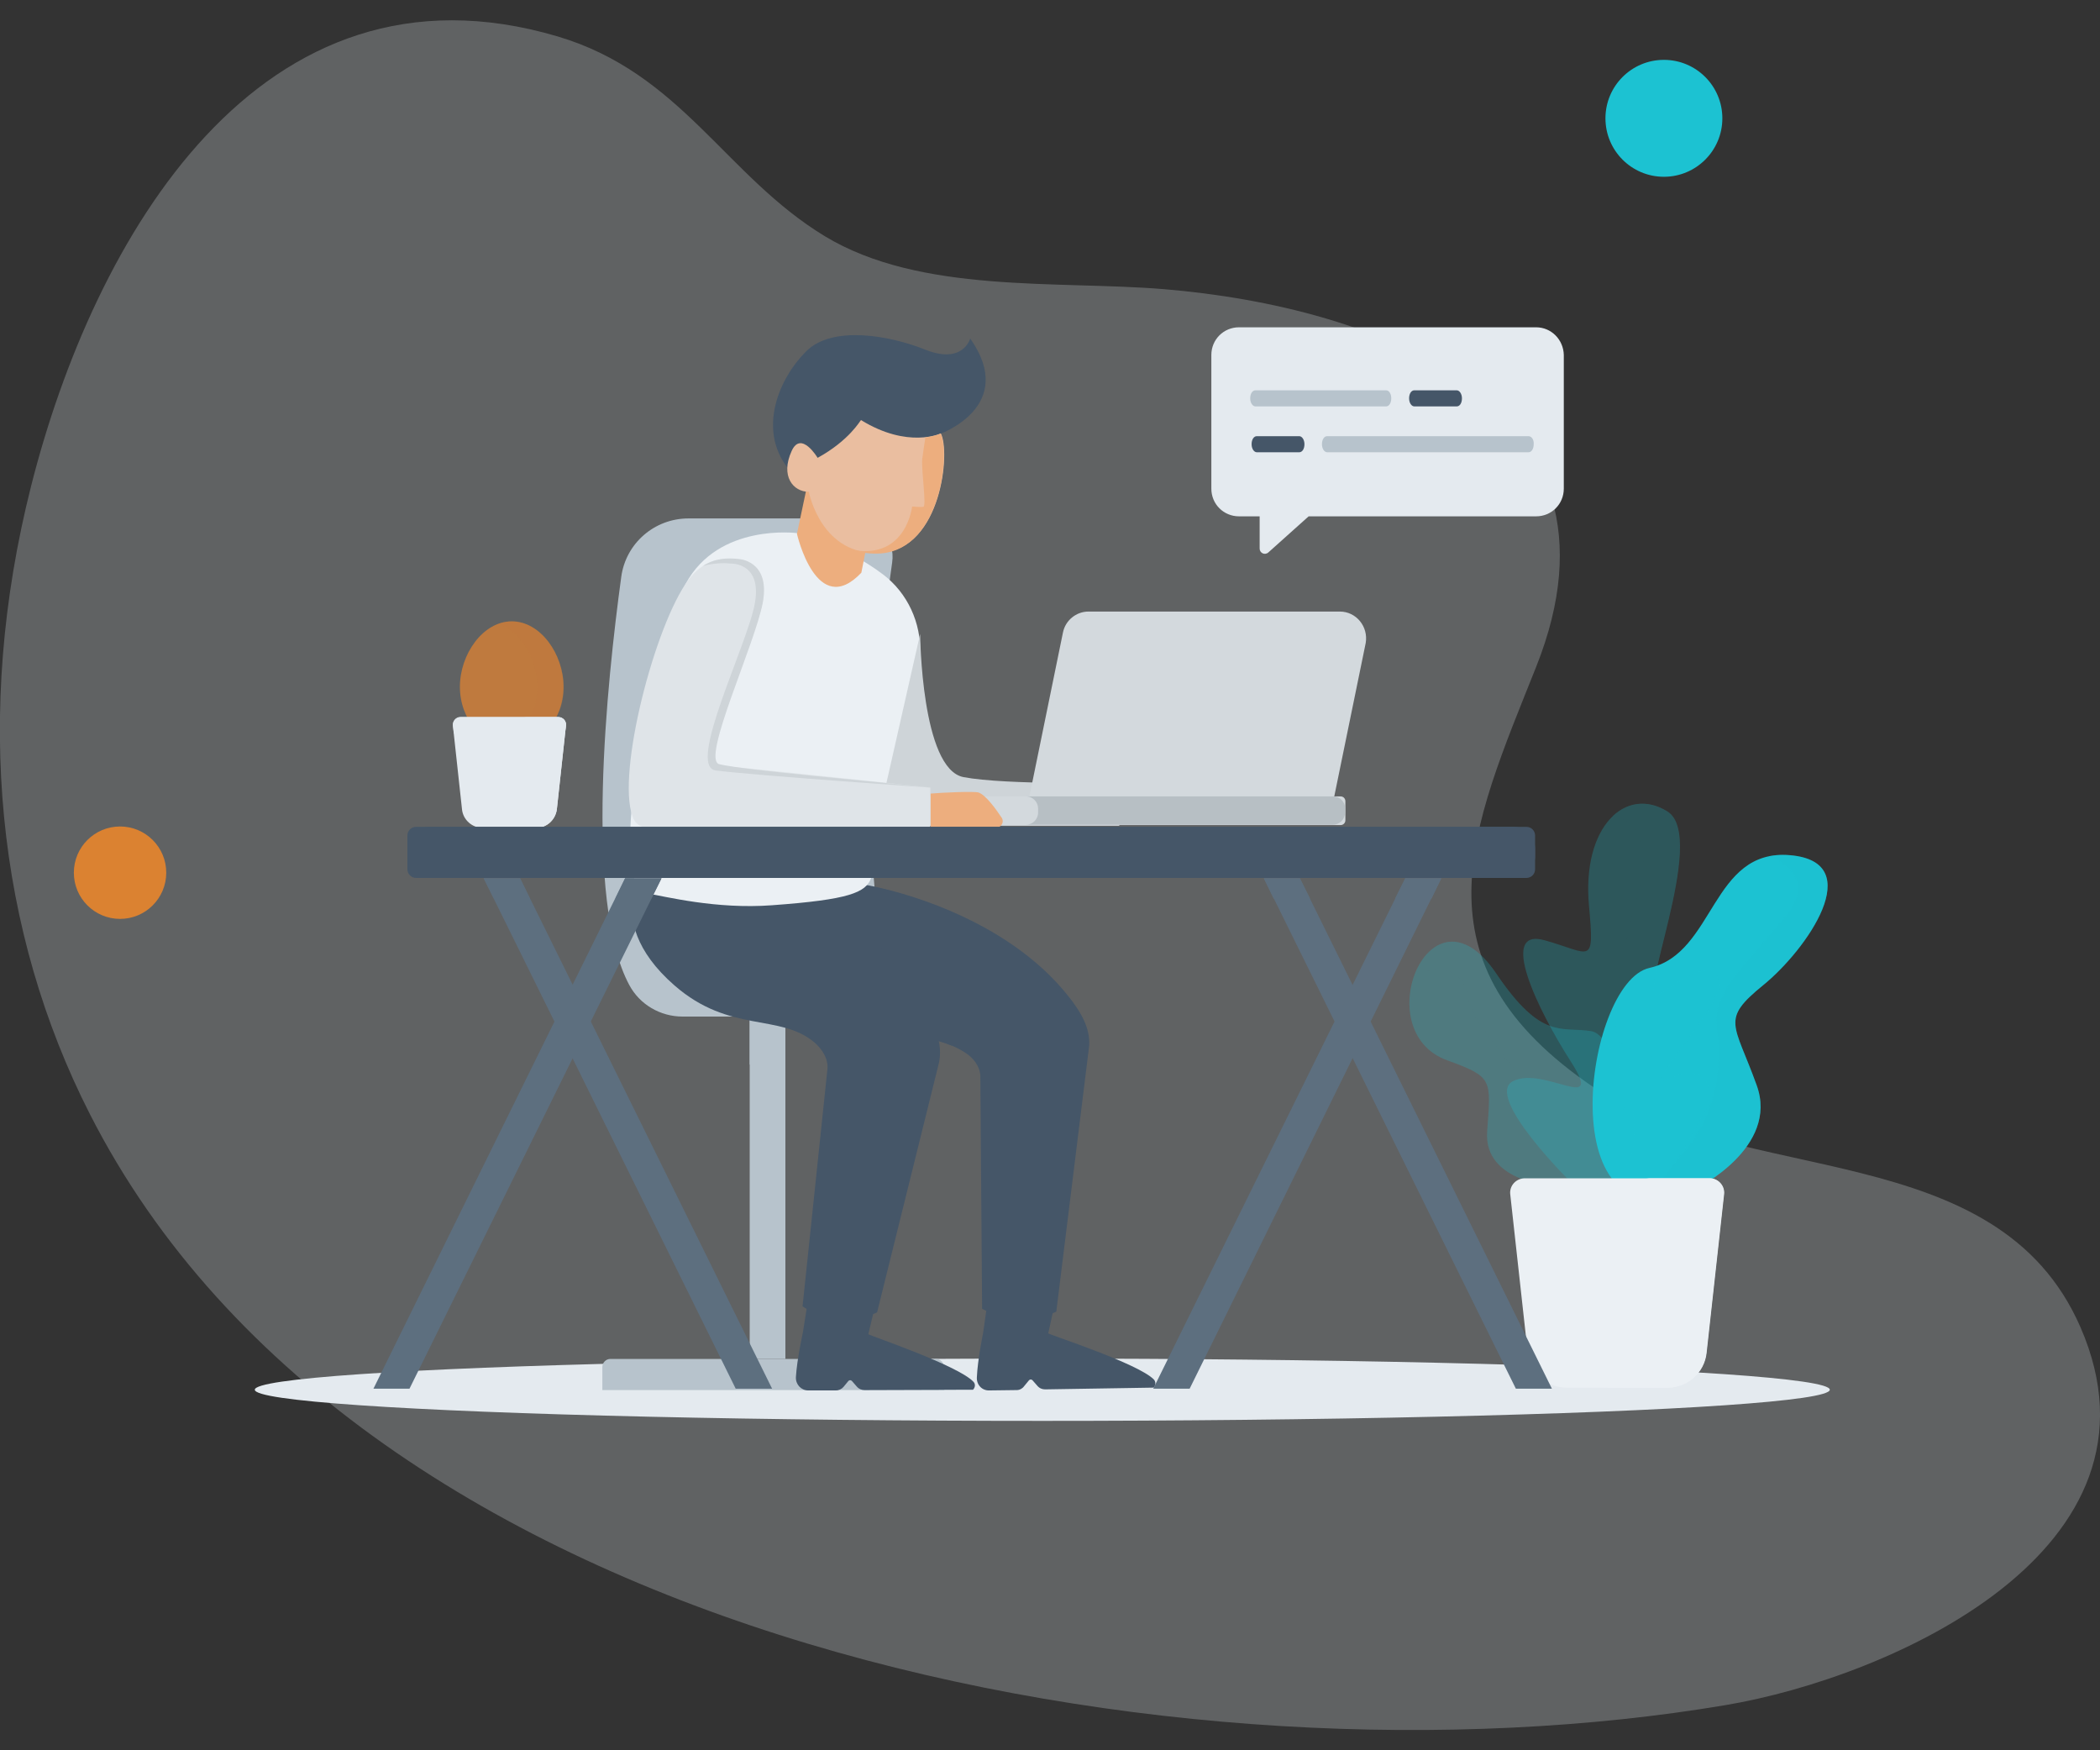 <?xml version="1.0" encoding="utf-8"?>
<!-- Generator: Adobe Illustrator 23.0.1, SVG Export Plug-In . SVG Version: 6.00 Build 0)  -->
<svg version="1.1" id="Layer_1" xmlns="http://www.w3.org/2000/svg" xmlns:xlink="http://www.w3.org/1999/xlink" x="0px" y="0px"
	 width="600px" height="500px" viewBox="0 0 600 500" style="enable-background:new 0 0 600 500;" xml:space="preserve">
<rect x="0" y="0" width="600" height="500" fill="#333333" stroke="none"/>
<style type="text/css">
	.st0{opacity:0.25;fill:#EBF1F5;enable-background:new    ;}
	.st1{fill:#E4EAEF;}
	.st2{fill:#B7C3CC;}
	.st3{opacity:0.65;enable-background:new    ;}
	.st4{fill:#F18729;}
	.st5{opacity:0.25;fill:#F18729;enable-background:new    ;}
	.st6{fill:#455668;}
	.st7{fill:#EBF0F4;}
	.st8{fill:#CED4D8;}
	.st9{fill:#EDAE7E;}
	.st10{fill:#EABEA0;}
	.st11{fill:#D3D9DD;}
	.st12{fill:#B7BFC4;}
	.st13{fill:#DFE4E8;}
	.st14{fill:#1CC2D2;}
	.st15{opacity:0.25;fill:#1CC2D2;enable-background:new    ;}
	.st16{opacity:0.25;}
	.st17{opacity:0.29;fill:#1CC2D2;enable-background:new    ;}
	.st18{opacity:0.48;fill:#1CC2D2;enable-background:new    ;}
	.st19{fill:#5D6F7F;}
	.st20{opacity:0.85;fill:#F18729;enable-background:new    ;}
</style>
<g id="OBJECTS">
</g>
<g id="DESIGNED_BY_FREEPIK">
	<path class="st0" d="M25.7,318.3C103.3,470.7,339.4,513,493,487.1c47-7.9,129.2-44.3,101.4-108c-23.8-54.5-96.7-39.9-138.8-68.3
		c-53.2-35.9-35.1-74.1-16.7-120.3c30-75.3-46-102.9-106.4-107.9C302,80.1,263,84,235.7,67.5c-28.4-17.2-41-46.6-76.4-57.1
		C74.1-14.8,26.7,68.5,8.9,138.8C-7.6,204-0.8,266.3,25.7,318.3z"/>
	<ellipse class="st1" cx="297.8" cy="397" rx="225" ry="8.9"/>
	<g>
		<rect x="214.2" y="290.3" class="st2" width="10.2" height="97.9"/>
		<rect x="214.2" y="290.3" class="st2" width="10.2" height="13.8"/>
		<path class="st2" d="M267.4,388.2h-93c-1.3,0-2.3,1.1-2.3,2.3v6.6h97.7v-6.6C269.7,389.3,268.7,388.2,267.4,388.2z"/>
		<path class="st2" d="M195,290.4h71c-25.8-9.3-15.8-96.6-11.1-129.7c1-6.7-4.2-12.6-11-12.6h-47.2c-9.7,0-17.9,7.1-19.2,16.7
			c-4.1,30.1-10.7,92.4,2.3,116.6C182.8,287,188.7,290.4,195,290.4z"/>
	</g>
	<g>
		<path class="st1" d="M438.9,93.5H354c-4.4,0-7.9,3.5-7.9,7.9v38.2c0,4.4,3.5,7.9,7.9,7.9h5.9v9.2c0,1.3,1.5,2,2.5,1.1l11.5-10.3
			h65c4.4,0,7.9-3.5,7.9-7.9v-38.2C446.7,97,443.2,93.5,438.9,93.5z"/>
	</g>
	<g>
		<g class="st3">
			<path class="st4" d="M161,196.2c0-9.4-6.6-18.7-14.8-18.7s-14.8,9.4-14.8,18.7c0,9.4,6.6,16.9,14.8,16.9
				C154.4,213.2,161,205.6,161,196.2z"/>
			<path class="st5" d="M146.3,177.5c-1.3,0-2.6,0.3-3.8,0.7c6.3,2.3,11,10.2,11,18c0,7.9-4.7,14.4-11,16.4c1.2,0.4,2.5,0.6,3.8,0.6
				c8.2,0,14.8-7.6,14.8-16.9C161,186.9,154.4,177.5,146.3,177.5z"/>
		</g>
		<g>
			<path class="st1" d="M129.4,207.3l2.6,23.9c0.3,3,2.9,5.3,5.9,5.3h15.3c3,0,5.5-2.3,5.9-5.3l2.6-23.9c0.1-1.3-0.9-2.4-2.2-2.4
				h-27.9C130.3,204.9,129.3,206,129.4,207.3z"/>
			<path class="st1" d="M131.6,208.4h27.9c0.9,0,1.6,0.5,1.9,1.2l0.3-2.4c0.1-1.3-0.9-2.4-2.2-2.4h-27.9c-1.3,0-2.3,1.1-2.2,2.4
				l0.3,2.4C130.1,209,130.8,208.4,131.6,208.4z"/>
			<path class="st1" d="M159.5,204.9h-9.7c1.3,0,2.3,1.1,2.2,2.4l-2.6,23.9c-0.3,3-2.9,5.3-5.9,5.3h9.7c3,0,5.5-2.3,5.9-5.3
				l2.6-23.9C161.9,206,160.9,204.9,159.5,204.9z"/>
		</g>
	</g>
	<g>
		<g>
			<g>
				<polygon class="st6" points="281.9,373.7 280.9,380.7 286.1,387.4 299.5,380.9 300.9,374.5 284.3,372 				"/>
				<path class="st6" d="M292.6,396l1.4-1.7c0.3-0.3,0.7-0.3,1,0l1.4,1.6c0.6,0.7,1.4,1,2.2,1l31-0.5c0.6-0.6,0.7-1.6,0.1-2.3
					c-4.5-4.6-29-12.5-30.2-13.2s-8.7,5.1-18.6-0.2c0,0-1.6,7.8-1.8,12.8c-0.1,2.1,1.5,3.8,3.6,3.7l7.9-0.1
					C291.3,397.1,292.1,396.7,292.6,396z"/>
				<path class="st6" d="M224.9,256.8c0,0-12.9,14.2,10.7,29.7c16.6,10.9,29.6,7.5,40,14.1c2.4,1.5,4.3,3.8,4.5,6.7l0.5,66.6
					l1.3,0.6c6.3,3.1,13.6,3.2,19.9,0.2l0,0l9.4-76c0.3-5.2-2.5-9.7-5.7-13.8c-18-23-50-30.7-58.1-32.1
					C236.8,251.3,224.9,256.8,224.9,256.8z"/>
			</g>
			<g>
				<polygon class="st6" points="230.5,373.7 229.4,380.6 234.6,387.5 248.1,381.1 249.6,374.8 233,372.1 				"/>
				<path class="st6" d="M241,396.2l1.4-1.7c0.3-0.3,0.7-0.3,1,0l1.4,1.6c0.6,0.7,1.4,1,2.2,1l31-0.1c0.6-0.6,0.8-1.6,0.1-2.3
					c-4.5-4.7-28.9-12.9-30.1-13.6c-1.2-0.7-8.8,5-18.6-0.5c0,0-1.7,7.7-2,12.8c-0.1,2.1,1.5,3.8,3.5,3.8h7.9
					C239.7,397.2,240.5,396.8,241,396.2z"/>
				<path class="st6" d="M185.7,244.4c0,0-15.6,17.4,7,37.1c15.8,13.8,30.1,7.9,40,16.3c2.3,2,4,4.7,3.7,7.7l-7.1,67.7l0.5,0.3
					c6.2,4,14.1,4.6,20.8,1.4l0,0l17.7-71.4c1.1-5.5-1.2-10.5-4.1-15.3c-15.7-26.7-40.3-42.6-48.6-45.2
					C204.9,239.7,185.7,244.4,185.7,244.4z"/>
			</g>
			<path class="st6" d="M271.9,298.7c-1.2-0.5-2.4-0.9-3.6-1.3c-0.7-3.2-2.2-6.3-4-9.2c-7.8-13.2-17.7-23.8-26.8-31.4
				c5.7-1,8.5-2.2,10.1-3.8c3.1,0.5,9.4,1.9,16.9,4.6C272.2,270.5,272.1,291.3,271.9,298.7z"/>
		</g>
		<path class="st7" d="M227.8,152.3c0,0-22.5-3-31.9,14.5s-23.3,86.3-11.1,88.4c5.4,0.9,19.8,4.6,35.8,3.4c22-1.6,26.8-3.6,28.3-7.8
			l14-64.1c0.3-8.8-3.6-17.3-10.6-22.6C241.1,155.6,227.8,152.3,227.8,152.3z"/>
		<path class="st8" d="M262.9,181.1c0,0,0.3,38.6,12.4,40.9c12.1,2.3,44.5,1.6,44.5,1.6v12.3h-69.3L262.9,181.1z"/>
		<path class="st9" d="M246.1,163.6l2.7-13.7l-17.7-13.5l-3.4,16.1C227.7,152.5,233.3,177.1,246.1,163.6z"/>
		<path class="st6" d="M268.7,123.9c0,0-9.3,4.5-22.8-3.8c0,0-3.1,5.7-12.2,10.7c0,0-4.7-7.9-7.4-2c-0.8,1.8-1.2,3.4-1.3,4.8
			c-8.5-11-2.5-25.5,5.4-33.3c7.5-7.4,23.8-4.5,34-0.4c10.8,4.3,12.8-3.2,12.8-3.2C290.8,116,268.7,123.9,268.7,123.9z"/>
		<path class="st10" d="M233.6,130.8c0,0-4.7-7.9-7.4-2c-3.3,7.2,0.4,11.7,4.9,11.7c0,0,3.5,18.7,20.8,17.4
			c17.2-1.3,19.7-29,16.9-34.1c0,0-9.3,4.5-22.8-3.8C245.8,120.1,242.7,125.8,233.6,130.8z"/>
		<g>
			<path class="st11" d="M382.8,174.7H311c-3.5,0-6.6,2.5-7.3,6l-9.6,46.9h87.1l9-43.9C391,179,387.5,174.7,382.8,174.7z"/>
			<path class="st11" d="M383,227.5H260c-0.8,0-1.4,0.6-1.4,1.4v5.4c0,0.8,0.6,1.4,1.4,1.4h123c0.8,0,1.4-0.6,1.4-1.4v-5.4
				C384.4,228.1,383.8,227.5,383,227.5z"/>
			<path class="st12" d="M380.8,227.5h-87.7c2,0,3.5,1.6,3.5,3.5v1.1c0,2-1.6,3.5-3.5,3.5h87.7c2,0,3.5-1.6,3.5-3.5V231
				C384.4,229.1,382.8,227.5,380.8,227.5z"/>
		</g>
		<path class="st13" d="M265.9,225c-14-1.6-53.2-5.6-60-6.3c-8.5-0.9,9.9-35.1,12-46.8c2-11.7-6.9-12.1-6.9-12.1
			c-5-0.6-10.5,0-15.2,7.1c-9.6,14.5-20.2,56.9-14.6,67.4c0.7,1.2,2,2,3.3,2h81.3V225H265.9z"/>
		<path class="st8" d="M265.9,225c0,0-50.5-3.5-61.4-4.9c-8.5-1.1,9.2-36.2,11.2-47.9s-7-11.2-7-11.2c-2.3-0.3-5.5,0-7.9,0.7
			c3.4-2.2,6.9-2.4,10.3-2c0,0,8.9,0.4,6.9,12.1c-2,11.7-17.8,45.2-12.5,46.5C212,220,251.9,223.4,265.9,225z"/>
		<path class="st9" d="M265.9,236.4h18.8c1.4,0,2.3-1.6,1.5-2.8c-1.8-2.7-4.6-6.5-6.6-7.2c-1.2-0.4-10.4,0-13.7,0.3L265.9,236.4
			L265.9,236.4z"/>
		<path class="st9" d="M268.7,123.9c0,0-1.5,0.7-4.3,1.1c-0.2,1.3-0.6,3.7-0.9,6.1c-0.3,3.3,1.3,13.6,0.3,13.7
			c-1,0.1-3.2-0.1-3.2-0.1s-1.6,14.8-16.4,12.5c-0.1,0-0.3,0-0.4-0.1c2.2,0.8,4.8,1.2,7.9,1C269,156.7,271.5,129,268.7,123.9z"/>
	</g>
	<g>
		<g>
			<path class="st14" d="M484.7,339.5c0,0,23.7-11.7,17.2-29.5c-6.4-17.8-10.4-18.6,1.9-28.6c12.3-10,30.1-35.2,7.6-37.1
				c-22.5-1.9-21.4,28-40.1,32.2C452.5,280.6,442.3,359,484.7,339.5z"/>
			<path class="st15" d="M466.1,341.3c4.5,2.1,10.7,1.9,18.6-1.8c0,0,23.7-11.7,17.2-29.5c-6.4-17.8-10.4-18.6,1.9-28.6
				c12.3-10,30.1-35.2,7.6-37.1c-2.2-0.2-4.2-0.1-6,0.3c6.3,2.6,12.6,7.9,4.5,17.5c-13.6,16.1-20.8,21.8-19.3,32.2
				C492.2,304.5,491.3,327.5,466.1,341.3z"/>
		</g>
		<g class="st16">
			<path class="st14" d="M444.6,338.9c0,0-20.8-0.8-19.7-15.7c1.1-15,1.7-15.5-11.4-20.3c-23.1-8.3-4.8-52.7,14-24.8
				c13.1,19.4,18.7,15,27.3,16.5C463.3,296.2,481.9,345.6,444.6,338.9z"/>
			<path class="st17" d="M454.8,294.7c-8.5-1.5-14.2,2.8-27.3-16.5c-9.9-14.6-19.5-9.4-23.2,0.1c5.5-1.7,14-2.7,15,6.3
				c1.4,11.7,28.7,30.9,28.2,54.8c0.4,0,0.7,0.1,1.1,0.1c4-10.5,9.2-24.1,13.7-35.7C459.9,298.7,457,295.1,454.8,294.7z"/>
		</g>
		<g class="st16">
			<path class="st14" d="M449.4,338.3c0,0-25.8-25.3-17-29.5c8.8-4.3,26.1,9.7,16.5-5.4c-9.7-15.1-20.9-38.5-7.6-34.8
				s14.3,7.7,12.7-9.8c-2.1-22.7,10.5-34.4,22.4-27s-10.2,57.4-2,52s15.1-9.9,16.8-3.4c1.7,6.5-23.6,32.2-14.2,27.8
				c11.6-5.4,13.3,4.3,9.7,10.2C482.9,324.4,467.6,359.9,449.4,338.3z"/>
			<path class="st18" d="M486.6,318.4c3.7-6,2-15.6-9.7-10.2c-9.4,4.3,15.9-21.3,14.2-27.8c-1.7-6.5-8.5-2-16.8,3.4
				c-8.2,5.4,13.9-44.6,2-52c-5.5-3.4-11.2-2.7-15.5,1.3c6.2,1.5,11.1,6.5,7.7,19.9c-7.3,28.4-11.7,52.1,1.6,45.1
				c12.5-6.5-14.5,23.6-14.8,45.3C470.8,352.3,483.3,323.7,486.6,318.4z"/>
		</g>
		<g>
			<path class="st7" d="M431.5,341.2l5,45.3c0.6,5.7,5.4,9.9,11.1,9.9h28.9c5.7,0,10.5-4.3,11.1-9.9l5-45.3c0.3-2.5-1.7-4.6-4.1-4.6
				h-52.8C433.1,336.6,431.2,338.8,431.5,341.2z"/>
			<path class="st7" d="M488.4,336.6h-18.3c2.5,0,4.4,2.2,4.1,4.6l-5,45.3c-0.6,5.7-5.4,9.9-11.1,9.9h18.3c5.7,0,10.5-4.3,11.1-9.9
				l5-45.3C492.8,338.8,490.9,336.6,488.4,336.6z"/>
		</g>
	</g>
	<g>
		<g>
			<path class="st6" d="M436.1,236.2H118.9c-1.4,0-2.5,1.1-2.5,2.5v9.6c0,1.4,1.1,2.5,2.5,2.5h317.2c1.4,0,2.5-1.1,2.5-2.5v-9.6
				C438.6,237.3,437.5,236.2,436.1,236.2z"/>
			<path class="st6" d="M432.3,236.2H122.7c-3.5,0-6.3,2.8-6.3,6.3v2c0,0.7,0.1,1.3,0.3,1.9c0.8-2.5,3.2-4.4,6-4.4h309.6
				c2.8,0,5.2,1.8,6,4.4c0.2-0.6,0.3-1.2,0.3-1.9v-2C438.6,239,435.8,236.2,432.3,236.2z"/>
		</g>
		<g>
			<g>
				<g>
					<polygon class="st19" points="220.6,396.7 210.2,396.7 138.2,250.9 148.6,250.9 					"/>
				</g>
			</g>
			<g>
				<g>
					<polygon class="st19" points="106.7,396.7 117,396.7 189,250.9 178.6,250.9 					"/>
				</g>
			</g>
			<g>
				<g>
					<polygon class="st19" points="443.4,396.7 433.1,396.7 361.1,250.9 371.4,250.9 					"/>
				</g>
			</g>
			<g>
				<g>
					<polygon class="st19" points="329.5,396.7 339.9,396.7 411.8,250.9 401.5,250.9 					"/>
				</g>
			</g>
			<g>
				<g>
					<polygon class="st19" points="151.4,256.7 148.6,250.9 138.2,250.9 141.1,256.7 					"/>
				</g>
			</g>
			<g>
				<g>
					<polygon class="st19" points="186.1,256.7 189,250.9 178.6,250.9 175.8,256.7 					"/>
				</g>
			</g>
			<g>
				<g>
					<polygon class="st19" points="374.3,256.7 371.4,250.9 361.1,250.9 363.9,256.7 					"/>
				</g>
			</g>
			<g>
				<g>
					<polygon class="st19" points="409,256.7 411.8,250.9 401.5,250.9 398.6,256.7 					"/>
				</g>
			</g>
		</g>
	</g>
	<circle id="XMLID_5_" class="st20" cx="34.3" cy="249.3" r="13.2"/>
	<circle id="XMLID_6_" class="st14" cx="475.4" cy="33.8" r="16.7"/>
	<g id="Rounded_Rectangle_8_3_">
		<g>
			<path class="st2" d="M396,111.5h-37.3c-0.9,0-1.5,1-1.5,2.3l0,0c0,1.3,0.7,2.3,1.5,2.3H396c0.9,0,1.5-1,1.5-2.3l0,0
				C397.5,112.5,396.9,111.5,396,111.5z"/>
		</g>
	</g>
	<g id="Rounded_Rectangle_9_3_">
		<g>
			<path class="st6" d="M416.2,111.5h-12.1c-0.9,0-1.5,1-1.5,2.3l0,0c0,1.3,0.7,2.3,1.5,2.3h12.1c0.9,0,1.5-1,1.5-2.3l0,0
				C417.7,112.5,417,111.5,416.2,111.5z"/>
		</g>
	</g>
	<g id="Rounded_Rectangle_11_3_">
		<g>
			<path class="st2" d="M436.7,124.6h-57.5c-0.9,0-1.5,1-1.5,2.3l0,0c0,1.3,0.7,2.3,1.5,2.3h57.5c0.9,0,1.5-1,1.5-2.3l0,0
				C438.3,125.6,437.6,124.6,436.7,124.6z"/>
		</g>
	</g>
	<g id="Rounded_Rectangle_12_3_">
		<g>
			<path class="st6" d="M371.2,124.6h-12.1c-0.9,0-1.5,1-1.5,2.3l0,0c0,1.3,0.7,2.3,1.5,2.3h12.1c0.9,0,1.5-1,1.5-2.3l0,0
				C372.7,125.6,372,124.6,371.2,124.6z"/>
		</g>
	</g>
</g>
</svg>
